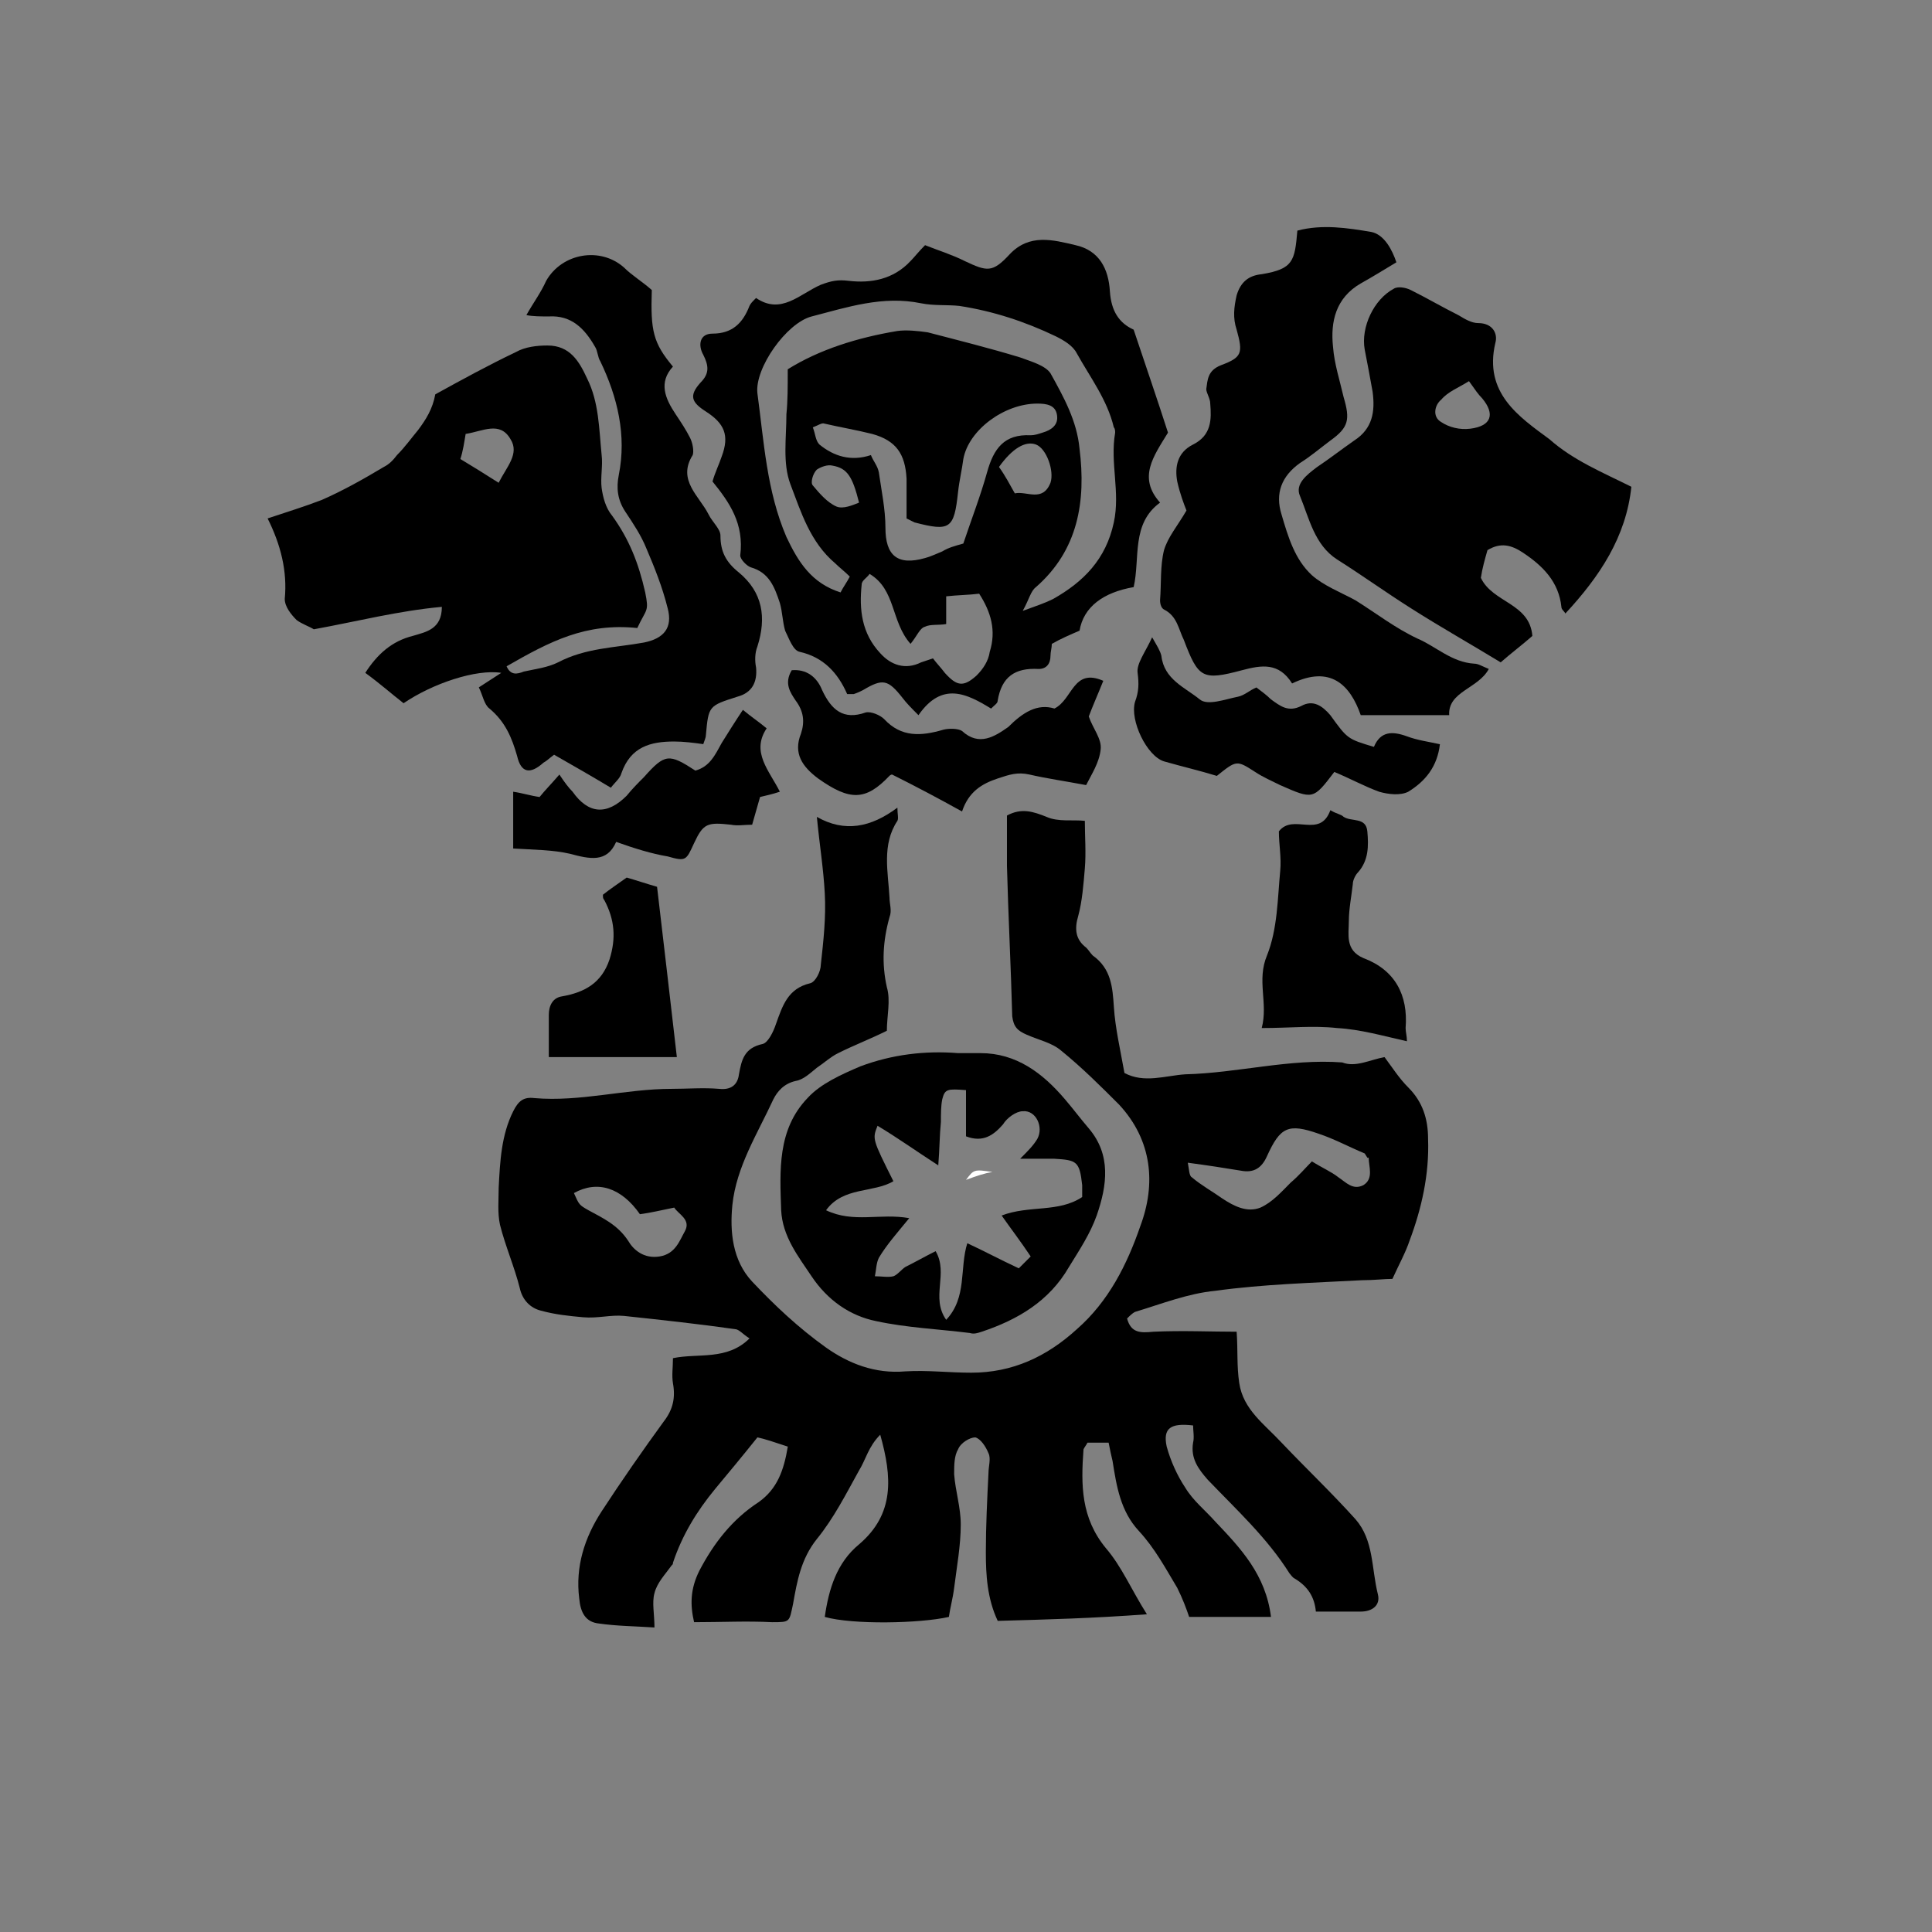 <?xml version="1.0" encoding="UTF-8"?>
<!-- Uploaded to: SVG Repo, www.svgrepo.com, Generator: SVG Repo Mixer Tools -->
<svg width="800px" height="800px" version="1.1" viewBox="144 144 512 512" xmlns="http://www.w3.org/2000/svg">
 <rect x="144" y="144" width="512" height="512" fill="#808080" stroke="none"/>
 <g>
  <path d="m510.91 424.14c2.098 2.801 3.848 5.598 6.297 8.047 3.848 3.848 5.246 8.398 5.246 13.645 0.352 9.445-1.75 18.543-4.898 26.941-1.051 3.148-2.801 6.297-4.547 10.145-2.098 0-4.898 0.352-8.047 0.352-12.945 0.699-26.238 1.051-38.836 2.801-7.348 0.699-14.344 3.5-21.344 5.598-0.699 0.352-1.398 1.051-2.098 1.75 1.051 3.848 3.5 3.848 6.996 3.5 7.695-0.352 15.043 0 22.043 0 0.352 4.898 0 9.098 0.699 13.645 1.051 6.996 6.648 10.848 11.195 15.742 6.648 6.996 13.297 13.297 19.594 20.293 4.898 5.598 4.199 12.945 5.949 19.941 0.699 2.801-1.398 4.547-4.547 4.547h-11.895c-0.352-3.848-2.098-6.648-5.598-8.746-0.699-0.352-1.051-1.051-1.398-1.398-5.949-9.445-13.996-16.793-21.691-24.84-2.449-2.801-4.547-5.598-3.848-9.797 0.352-1.398 0-3.148 0-4.547-5.949-0.699-8.047 0.699-6.996 5.598 1.051 3.848 2.801 7.695 4.898 10.848 2.098 3.5 5.246 5.949 8.047 9.098 6.648 6.996 13.297 13.996 14.695 25.191h-21.691c-0.699-2.098-1.75-4.898-3.148-7.695-3.148-5.246-5.949-10.496-10.145-15.043-4.898-5.246-5.949-11.895-6.996-18.543-0.352-1.398-0.699-3.148-1.051-4.898h-5.598c-0.352 0.699-0.699 1.051-1.051 1.75-0.699 9.445-0.699 18.191 5.949 26.238 4.199 4.898 6.648 10.848 10.848 17.492-13.996 1.051-26.59 1.398-39.535 1.75-2.801-5.949-3.148-12.246-3.148-18.191 0-6.996 0.352-13.996 0.699-20.992 0-1.75 0.699-3.848 0-5.246-0.699-1.75-2.098-3.848-3.5-4.199-1.398 0-3.848 1.398-4.547 3.148-1.051 1.75-1.051 4.199-1.051 6.648 0.352 4.547 1.75 8.746 1.75 13.297 0 5.598-1.051 11.195-1.75 16.793-0.352 2.801-1.051 5.246-1.398 7.695-7.695 1.75-25.539 2.098-32.887 0 1.051-7.348 3.148-14.344 9.098-19.242 9.445-8.047 8.746-17.844 5.598-29.039-3.148 3.148-3.848 6.648-5.598 9.445-3.5 6.297-6.648 12.594-11.195 18.191-4.199 5.246-5.246 11.195-6.297 17.145-1.051 4.898-0.699 4.898-5.598 4.898-6.648-0.352-13.297 0-20.641 0-1.051-4.547-1.051-8.746 1.398-13.645 3.848-7.348 8.746-13.645 15.742-18.191 4.898-3.5 6.648-8.398 7.695-14.695-3.148-1.051-6.297-2.098-8.047-2.449-4.199 5.246-7.695 9.445-11.195 13.645-4.898 5.949-8.746 12.246-11.195 19.594 0 0.352 0 0.352-0.352 0.699-1.75 2.449-3.848 4.547-4.547 7.348-0.699 2.449 0 5.598 0 9.098-5.246-0.352-9.797-0.352-14.695-1.051-3.5-0.352-4.898-2.801-5.246-6.648-1.051-8.398 1.398-16.094 5.949-23.09 5.246-8.047 10.848-16.094 16.445-23.789 2.449-3.148 3.148-6.297 2.449-10.145-0.352-2.098 0-4.199 0-6.648 6.648-1.398 14.344 0.699 20.293-5.246-1.75-1.051-2.801-2.449-3.848-2.449-9.797-1.398-19.594-2.449-29.391-3.5-3.5-0.352-6.996 0.699-10.848 0.352-3.848-0.352-7.348-0.699-11.195-1.75-2.801-0.699-4.898-2.801-5.598-5.949-1.398-5.598-3.848-11.195-5.246-16.793-0.699-3.148-0.352-6.648-0.352-9.797 0.352-6.996 0.699-13.996 3.848-20.293 1.398-2.801 2.801-3.848 5.598-3.5 12.246 1.051 24.141-2.449 36.387-2.449 4.199 0 8.398-0.352 12.594 0 3.148 0.352 4.898-1.051 5.246-3.848 0.699-3.848 1.398-6.996 6.297-8.047 1.398-0.352 2.801-3.148 3.5-5.246 1.75-4.898 3.148-9.445 9.098-10.848 1.398-0.352 2.801-3.148 2.801-4.898 0.699-6.297 1.398-12.594 1.051-18.895-0.352-6.648-1.398-12.945-2.098-20.293 7.348 4.199 14.344 2.801 21.344-2.449 0 1.75 0.352 2.801 0 3.5-4.199 6.297-2.449 13.645-2.098 20.293 0 1.75 0.699 3.5 0 5.246-1.75 6.297-2.098 12.246-0.699 18.543 1.051 3.5 0 7.695 0 11.547-4.199 2.098-8.746 3.848-12.945 5.949-2.098 1.051-3.5 2.449-5.598 3.848-1.75 1.398-3.5 3.148-5.598 3.5-3.148 0.699-4.898 2.801-5.949 4.898-4.199 9.098-9.797 17.844-10.848 27.988-0.699 6.996 0 14.695 5.246 20.293 5.949 6.297 12.246 12.246 19.594 17.492 5.949 4.199 12.945 6.996 20.992 6.297 5.949-0.352 11.547 0.352 17.492 0.352 10.848 0 19.941-4.199 27.988-11.547 8.398-7.348 13.297-17.145 16.793-27.289 4.199-11.195 3.148-22.742-5.598-32.188-4.898-4.898-9.797-9.797-15.395-14.344-2.449-2.098-5.949-2.801-9.098-4.199-2.449-1.051-3.5-2.098-3.848-4.898-0.352-13.297-1.051-26.59-1.398-39.887v-13.297c3.848-2.098 6.996-1.051 10.496 0.352 3.148 1.398 6.996 0.699 10.145 1.051 0 4.199 0.352 8.398 0 12.594-0.352 4.199-0.699 8.746-1.75 12.594-1.051 3.5-0.699 6.297 2.098 8.398 0.699 0.699 1.051 1.398 1.75 2.098 4.898 3.5 5.246 8.398 5.598 13.645 0.352 5.598 1.75 11.547 2.801 17.492 5.246 2.801 10.848 0.699 16.094 0.352 13.996-0.352 27.641-4.199 41.633-3.148 3.488 1.387 7.336-0.711 11.184-1.41zm-5.246 25.539c-4.199-1.75-8.047-3.848-12.246-5.246-8.047-2.801-10.145-1.75-13.645 5.949-1.398 3.148-3.5 4.547-6.996 3.848-4.199-0.699-8.746-1.398-13.996-2.098 0.352 1.75 0.352 3.5 1.051 3.848 2.449 2.098 5.598 3.848 8.047 5.598 3.148 2.098 6.648 3.848 10.145 2.449 3.148-1.398 5.598-4.199 8.047-6.648 2.098-1.75 3.848-3.848 5.598-5.598 2.801 1.75 5.246 2.801 6.996 4.199 2.098 1.398 3.848 3.5 6.648 2.098 2.801-1.75 1.398-4.898 1.398-7.348-0.348 0.348-0.348 0-1.047-1.051zm-209.57 10.496c1.398 3.148 1.398 3.148 3.848 4.547 3.848 2.098 7.695 3.848 10.496 8.047 1.398 2.449 4.199 4.898 8.398 4.199s5.246-4.199 6.648-6.648c1.75-3.148-1.75-4.547-2.801-6.297-3.5 0.699-6.297 1.398-9.098 1.75-4.894-6.996-11.191-9.098-17.492-5.598z"/>
  <path d="m214.92 281.39c5.246-1.75 9.797-3.148 14.344-4.898 5.598-2.449 11.195-5.598 16.445-8.746 1.398-0.699 2.449-1.75 3.5-3.148 2.098-2.098 3.848-4.547 5.598-6.648 2.098-2.801 3.848-5.598 4.547-9.445 6.996-3.848 13.996-7.695 21.344-11.195 2.449-1.398 5.598-1.75 8.398-1.75 5.949 0 8.398 4.199 10.496 8.746 3.148 6.297 3.148 13.297 3.848 20.293 0.352 2.801-0.352 5.949 0 8.746 0.352 2.449 1.051 5.246 2.801 7.348 4.547 6.297 6.996 12.594 8.746 20.293 1.051 5.246 0.352 4.199-2.098 9.445-13.645-1.398-23.09 3.5-34.637 10.145 1.051 2.449 2.801 2.098 4.547 1.398 3.148-0.699 6.297-1.051 9.098-2.449 7.348-3.848 15.043-3.848 22.742-5.246 5.246-1.051 7.695-3.848 6.297-9.098-1.398-5.598-3.5-10.848-5.598-15.742-1.398-3.5-3.5-6.648-5.598-9.797-2.098-3.148-2.449-6.297-1.75-9.797 2.098-10.496-0.352-20.641-4.898-30.09-0.699-1.051-0.699-2.801-1.398-3.848-2.801-4.898-6.297-8.398-12.246-8.047-2.098 0-4.199 0-5.949-0.352 1.75-3.148 3.848-5.949 5.246-9.098 4.199-7.348 14.344-9.098 20.641-3.5 2.098 2.098 4.547 3.5 7.348 5.949-0.352 10.848 0.352 13.996 5.598 20.293-3.848 4.199-2.098 8.398 0.699 12.594 1.398 2.098 2.801 4.199 3.848 6.297 0.699 1.398 1.051 3.5 0.699 4.547-4.199 6.648 1.75 10.848 4.199 15.742 1.051 2.098 3.148 3.848 3.148 5.598 0 4.199 1.398 6.996 4.898 9.797 6.297 5.246 7.348 11.895 4.898 19.594-0.699 1.75-0.699 3.848-0.352 5.598 0.352 3.848-1.051 6.648-4.898 7.695-7.695 2.449-7.695 2.449-8.398 10.145 0 0.699-0.352 1.398-0.699 2.449-2.449-0.352-5.246-0.699-7.695-0.699-6.297 0-11.547 1.398-13.996 8.398-0.352 1.398-1.75 2.449-2.801 3.848-5.246-3.148-10.145-5.949-15.043-8.746-1.398 1.051-2.098 1.75-2.801 2.098-3.5 3.148-5.949 2.801-6.996-1.75-1.398-4.898-3.148-9.098-7.348-12.594-1.398-1.051-1.75-3.5-2.801-5.598 2.098-1.398 3.848-2.449 5.949-3.848-6.648-1.051-18.191 2.801-25.891 8.047-3.148-2.449-6.297-5.246-10.145-8.047 3.148-4.898 6.996-8.398 12.594-9.797 3.5-1.051 7.695-1.75 7.695-7.695-11.547 1.051-22.391 3.848-33.938 5.949-1.051-0.699-3.148-1.398-4.547-2.449-1.398-1.398-3.148-3.5-3.148-5.598 0.707-7.344-1.043-14.34-4.543-21.336zm61.227-9.449c2.098-4.199 5.598-7.695 3.148-11.547-2.801-4.898-7.348-2.098-11.895-1.398-0.352 2.098-0.699 4.547-1.398 6.648 3.496 2.102 6.297 3.848 10.145 6.297z"/>
  <path d="m332.82 271.6c0.699-2.449 1.75-4.547 2.449-6.648 2.098-5.598 0.699-8.746-4.199-11.895-3.848-2.449-4.547-4.199-1.398-7.695 2.449-2.449 2.098-4.547 0.699-7.348-1.398-2.449-1.051-5.598 2.449-5.598 5.246 0 8.047-2.801 9.797-7.348 0.352-0.699 0.699-1.051 1.75-2.098 6.648 4.547 11.547-1.051 17.145-3.5 2.801-1.051 4.547-1.398 7.348-1.051 5.949 0.699 11.895-0.352 16.445-5.246 1.051-1.051 2.098-2.449 3.848-4.199 3.5 1.398 6.996 2.449 10.496 4.199 5.949 2.801 7.348 3.148 11.895-1.75 5.246-5.598 11.547-3.848 17.492-2.449 6.297 1.398 8.746 6.297 9.098 12.246 0.352 5.246 2.449 8.398 6.297 10.145 3.148 9.445 6.297 18.543 9.098 27.289-3.848 6.297-8.047 11.895-2.098 18.543-7.695 5.598-5.246 14.695-6.996 22.391-8.047 1.398-13.297 5.246-14.344 11.547-2.449 1.051-4.898 2.098-7.348 3.5 0 1.051-0.352 2.098-0.352 3.148 0 2.098-1.051 3.5-3.148 3.5-6.297-0.352-9.797 2.098-10.848 8.398 0 0.699-0.699 1.051-1.75 2.098-6.297-3.848-12.945-7.348-19.242 1.75-1.75-1.75-3.148-3.148-4.199-4.547-3.848-4.898-5.246-5.246-10.496-2.098-0.699 0.352-1.398 0.699-2.449 1.051h-1.75c-2.449-5.598-6.297-9.797-12.594-11.195-1.75-0.352-2.801-3.5-3.848-5.598-0.699-2.449-0.699-4.898-1.398-7.348-1.398-4.199-2.801-8.047-7.695-9.445-1.051-0.352-2.801-2.098-2.801-3.148 1.047-8.406-2.805-14.004-7.352-19.602zm19.941-29.738c8.398-5.246 18.543-8.398 29.039-10.145 2.449-0.352 5.598 0 8.047 0.352 8.047 2.098 16.445 4.199 24.492 6.648 2.801 1.051 6.648 2.098 8.047 4.199 3.5 6.297 6.996 12.594 7.695 19.941 1.75 13.996-0.352 26.941-11.547 36.734-1.398 1.051-1.75 3.148-3.5 6.297 3.848-1.398 5.949-2.098 8.047-3.148 8.047-4.547 13.996-10.496 16.094-20.293 1.75-8.047-1.051-15.742 0.352-23.789 0-0.352 0-1.051-0.352-1.398-1.75-7.348-6.297-13.297-9.797-19.594-1.051-2.098-3.5-3.5-5.598-4.547-8.047-3.848-16.445-6.648-25.539-8.047-3.148-0.352-6.648 0-10.145-0.699-10.145-2.098-19.594 1.051-29.039 3.5-6.648 1.75-15.043 13.645-14.344 20.293 1.75 12.945 2.449 25.891 7.695 38.137 3.148 6.648 6.648 12.246 14.344 14.695 0.699-1.398 1.75-2.801 2.449-4.199-1.398-1.398-2.801-2.449-3.848-3.5-6.648-5.598-9.098-13.645-11.895-20.992-2.098-5.598-1.051-12.246-1.051-18.543 0.352-3.508 0.352-7.004 0.352-11.902zm46.531 46.18c2.098-6.297 4.547-12.594 6.297-18.895 1.75-6.297 4.547-10.145 11.547-9.797 1.051 0 2.098-0.352 3.148-0.699 2.449-0.699 4.199-2.098 3.848-4.547-0.352-2.801-2.801-3.148-5.246-3.148-8.746 0-18.191 6.996-19.594 14.695-0.352 2.801-1.051 5.598-1.398 8.746-1.051 9.797-2.098 10.496-11.547 8.047-0.699-0.352-1.398-0.699-2.098-1.051v-10.496c-0.352-6.648-2.801-10.145-9.098-11.895-4.199-1.051-8.398-1.75-12.945-2.801-0.699 0-1.051 0.352-2.801 1.051 0.699 1.75 0.699 3.5 1.75 4.547 3.848 3.148 8.398 4.547 13.645 2.801 0.699 1.75 1.75 2.801 2.098 4.547 0.699 4.898 1.75 9.797 1.75 14.695 0 7.348 3.148 10.145 10.496 8.047 1.398-0.352 2.801-1.051 4.547-1.75 1.754-1.047 3.156-1.395 5.602-2.098zm-13.992 26.59c-5.246-5.949-3.848-14.344-10.848-18.543-0.699 1.051-2.098 1.75-2.098 2.801-0.699 6.648 0 12.945 4.898 18.191 2.801 3.148 6.648 4.547 10.848 2.449 1.051-0.352 2.098-0.699 3.148-1.051 1.051 1.398 2.098 2.449 3.148 3.848 3.148 3.5 4.898 3.848 8.398 0.699 1.75-1.75 3.148-3.848 3.5-6.297 1.75-5.598 0.352-10.496-2.801-15.395-2.801 0.352-5.598 0.352-8.746 0.699v7.348c-2.098 0.352-4.199 0-5.598 0.699-1.402 0.355-2.102 2.453-3.852 4.551zm27.641-39.883c3.148-0.699 7.348 2.449 9.445-2.801 1.051-3.148-1.051-9.098-3.848-10.145-2.801-1.051-6.297 1.051-9.797 5.949 1.75 2.449 2.797 4.547 4.199 6.996zm-41.285 2.449c-1.75-6.996-3.148-9.098-6.996-9.797-1.398-0.352-3.148 0.352-4.199 1.051-1.051 1.051-1.75 3.5-1.051 4.199 1.75 2.098 3.848 4.547 6.297 5.598 1.75 0.699 4.199-0.352 5.949-1.051z"/>
  <path d="m528.05 333.52h-23.441c-2.801-8.047-8.047-13.297-18.191-8.398-3.5-5.598-8.047-4.898-13.297-3.5-10.496 2.801-11.547 2.098-15.395-8.047-1.398-2.797-1.75-6.293-5.246-8.043-0.699-0.352-1.051-1.398-1.051-2.449 0.352-4.547 0-9.098 1.051-13.297 1.051-3.5 3.5-6.297 5.949-10.496-0.699-1.75-1.75-4.547-2.449-7.695-0.699-3.848 0-7.695 4.199-9.797 4.898-2.449 4.898-6.648 4.547-10.848 0-1.398-1.051-2.801-1.051-3.848 0.352-2.449 0.352-4.898 3.848-6.297 5.598-2.098 5.949-3.148 4.199-9.445-1.051-3.148-0.699-5.949 0-9.098 1.051-3.5 3.148-5.246 6.648-5.598 8.398-1.398 8.746-3.5 9.445-11.547 6.648-1.75 13.297-0.699 19.594 0.352 3.5 0.699 5.598 4.898 6.648 8.047-3.5 2.098-6.297 3.848-9.445 5.598-6.648 3.848-8.047 10.145-7.348 16.793 0.352 4.547 1.75 8.746 2.801 13.297 1.75 5.949 1.398 8.047-3.5 11.547-2.801 2.098-5.246 4.199-8.047 5.949-4.898 3.5-6.648 8.047-4.898 13.645 1.75 5.949 3.5 11.895 8.047 16.094 3.148 2.801 7.695 4.547 11.547 6.648 5.598 3.5 10.496 7.348 16.445 10.145 4.898 2.098 9.098 6.297 15.043 6.648 1.051 0 2.098 0.699 3.848 1.398-2.805 5.246-10.852 5.945-10.5 12.242z"/>
  <path d="m576.33 273c-1.398 13.297-8.398 23.789-17.492 33.586-0.352-0.699-1.051-1.051-1.051-1.75-0.699-6.648-4.898-10.848-10.145-14.344-3.148-2.098-5.949-2.801-9.445-0.699-0.699 2.449-1.398 4.898-1.75 7.348 3.148 6.648 12.945 6.648 13.645 15.395-2.801 2.449-5.598 4.547-8.398 6.996-8.047-4.898-16.094-9.445-23.789-14.344-6.648-4.199-12.945-8.746-19.594-12.945-5.949-3.848-7.348-10.848-9.797-16.793-1.398-3.148 1.75-5.598 4.547-7.695 3.148-2.098 6.297-4.547 9.797-6.996 4.898-3.148 5.598-7.695 4.898-12.945-0.699-3.848-1.398-7.695-2.098-11.195-1.051-5.949 2.449-13.297 7.695-16.094 1.051-0.699 3.148-0.352 4.547 0.352 4.199 2.098 8.398 4.547 12.594 6.648 1.75 1.051 3.5 2.098 5.246 2.098 3.848 0 5.246 2.801 4.547 5.246-3.148 13.297 6.297 19.594 14.344 25.539 6.305 5.598 14 8.746 21.699 12.594zm-43.035-27.988c-2.801 1.75-5.598 2.801-7.348 4.898-1.75 1.398-2.449 4.547 0 5.949 2.098 1.398 4.898 2.098 7.695 1.75 5.598-0.699 6.648-3.848 3.148-8.047-1.047-1.055-1.746-2.102-3.496-4.551z"/>
  <path d="m397.9 423.09h5.949c9.445 0 16.445 5.246 22.391 12.246 2.098 2.449 4.199 5.246 6.297 7.695 5.949 6.996 4.898 15.043 2.098 23.09-1.75 4.898-4.547 9.098-7.348 13.645-5.246 9.098-13.645 13.996-23.09 17.145-1.051 0.352-2.098 0.699-3.148 0.352-8.398-1.051-16.793-1.398-24.84-3.148-6.996-1.398-12.945-5.598-17.145-11.895-3.5-5.246-7.695-10.496-8.047-17.492-0.352-10.496-1.051-21.344 6.996-29.738 3.5-3.848 9.098-6.297 13.996-8.398 8.398-3.148 17.145-4.199 25.891-3.5zm2.449 50.383c4.547 2.098 8.398 4.199 13.645 6.648 1.051-1.051 2.098-2.098 3.148-3.148-2.801-4.199-5.246-7.348-7.695-10.848 7.348-2.801 15.043-0.699 21.344-4.898v-3.148c-0.699-6.297-1.398-6.648-7.348-6.996h-9.098c2.098-2.098 3.5-3.5 4.547-5.246 1.75-3.148-0.352-7.695-3.848-7.348-1.75 0-4.199 1.75-5.246 3.5-2.449 2.801-5.246 4.898-9.797 3.148v-12.246c-4.898-0.352-5.598-0.352-6.297 2.449-0.352 1.75-0.352 3.848-0.352 5.949-0.352 3.5-0.352 7.348-0.699 11.547-5.949-3.848-10.848-7.348-16.094-10.496-1.398 3.5-1.398 3.5 4.199 14.695-5.246 3.148-13.297 1.398-17.844 7.695 7.348 3.5 14.344 0.699 22.043 2.098-3.148 3.848-5.949 6.996-8.047 10.496-0.699 1.398-0.699 3.148-1.051 4.898 1.75 0 3.5 0.352 4.898 0 1.051-0.352 2.098-1.75 3.148-2.449 2.801-1.398 5.246-2.801 8.047-4.199 3.5 5.949-1.398 12.246 2.801 18.191 5.594-5.949 3.496-13.648 5.594-20.293z"/>
  <path d="m423.44 331.77c4.898-2.449 4.898-10.848 12.945-7.348-1.398 3.5-2.801 6.648-3.848 9.445 1.051 3.148 3.5 5.949 3.148 8.746-0.352 3.5-2.449 6.648-3.848 9.445-5.598-1.051-10.496-1.75-15.043-2.801-3.148-0.699-5.246 0-8.398 1.051-4.199 1.398-7.695 3.5-9.445 8.746-6.297-3.5-12.246-6.648-18.543-9.797 0 0-0.352 0-0.699 0.352-6.297 6.648-10.496 6.648-18.895 0.699-4.199-3.148-6.648-6.648-4.547-11.895 1.051-3.148 0.699-5.949-1.398-8.746-1.398-2.098-3.148-4.547-1.051-8.047 3.848-0.352 6.648 1.75 8.047 5.246 2.449 5.246 5.598 8.047 11.547 5.949 1.398-0.352 3.848 0.699 4.898 1.75 4.547 4.898 9.797 4.547 15.742 2.801 1.398-0.352 3.848-0.352 4.898 0.352 4.547 4.199 8.746 1.398 12.246-1.051 3.844-3.848 7.691-6.297 12.242-4.898z"/>
  <path d="m497.61 348.57c-5.598 7.348-5.598 7.348-14.344 3.5-2.098-1.051-4.547-2.098-6.648-3.5-4.898-3.148-4.898-3.148-10.145 1.051-4.547-1.398-9.098-2.449-13.996-3.848-4.547-1.398-9.098-10.848-7.695-15.742 1.051-2.801 1.051-4.898 0.699-7.695-0.352-2.449 2.098-5.598 3.848-9.445 1.398 2.449 2.098 3.5 2.449 4.898 0.699 6.297 6.297 8.398 10.145 11.547 2.098 1.75 6.648 0 10.145-0.699 1.75-0.352 3.148-1.75 4.898-2.449 1.398 1.051 2.801 2.098 3.848 3.148 2.449 1.75 4.547 3.5 8.047 1.75 3.148-1.75 5.598 0 7.695 2.449 4.547 6.297 4.547 6.297 11.547 8.398 1.75-4.199 4.898-4.199 8.746-2.801 2.801 1.051 5.598 1.398 8.746 2.098-0.699 5.949-3.848 9.797-8.398 12.594-2.098 1.051-5.246 0.699-7.695 0-3.844-1.402-7.695-3.504-11.891-5.254z"/>
  <path d="m496.56 358.71c1.75 1.051 2.801 1.051 3.5 1.75 2.098 1.398 5.949 0 6.297 3.848 0.352 3.848 0.352 7.695-2.449 10.848-0.699 0.699-1.398 2.098-1.398 3.148-0.352 3.148-1.051 6.648-1.051 9.797 0 3.5-1.051 7.695 3.848 9.797 8.398 3.148 11.895 9.797 11.195 18.543 0 1.051 0.352 2.098 0.352 3.5-6.297-1.398-12.246-3.148-18.543-3.5-6.297-0.699-12.594 0-19.941 0 1.75-6.648-1.398-12.594 1.398-19.242 2.801-6.996 2.801-15.043 3.5-22.391 0.352-3.5-0.352-6.996-0.352-10.496 3.848-4.902 10.844 2.094 13.645-5.602z"/>
  <path d="m307.29 367.11c-2.449 5.598-6.996 4.547-12.246 3.148-4.547-1.051-9.445-1.051-15.043-1.398v-15.043c2.449 0.352 4.547 1.051 6.996 1.398 1.398-1.75 3.148-3.5 5.246-5.949 1.398 2.098 2.449 3.5 3.5 4.547 4.199 5.949 9.098 6.297 14.344 1.051 1.398-1.75 3.148-3.5 4.547-4.898 5.598-6.297 6.648-6.297 13.645-1.75 3.848-1.051 5.246-4.199 6.996-7.348 1.75-2.801 3.5-5.598 5.598-8.746 2.098 1.75 4.199 3.148 6.297 4.898-4.199 6.297 0.699 11.195 3.5 16.793-2.098 0.699-3.848 1.051-5.246 1.398-0.699 2.449-1.398 4.898-2.098 7.348-2.098 0-3.848 0.352-5.598 0-6.297-0.699-7.348-0.352-9.797 4.898-2.098 4.547-2.098 4.898-6.996 3.5-4.199-0.699-8.746-2.098-13.645-3.848z"/>
  <path d="m289.44 424.14v-11.195c0-2.449 1.051-4.547 3.5-4.898 5.949-1.051 10.496-3.5 12.594-9.797 1.75-5.598 1.398-10.496-1.398-15.742-0.352-0.352-0.352-0.699-0.352-1.398 1.75-1.398 3.848-2.801 6.297-4.547 2.449 0.699 5.598 1.75 8.047 2.449 1.75 15.043 3.5 29.738 5.246 45.133-11.191-0.004-22.391-0.004-33.934-0.004z"/>
  <path d="m407 454.58c-4.898-0.699-4.898-0.699-6.996 2.098 2.797-1.047 4.898-1.746 6.996-2.098z" fill="#ffffff"/>
 </g>
</svg>